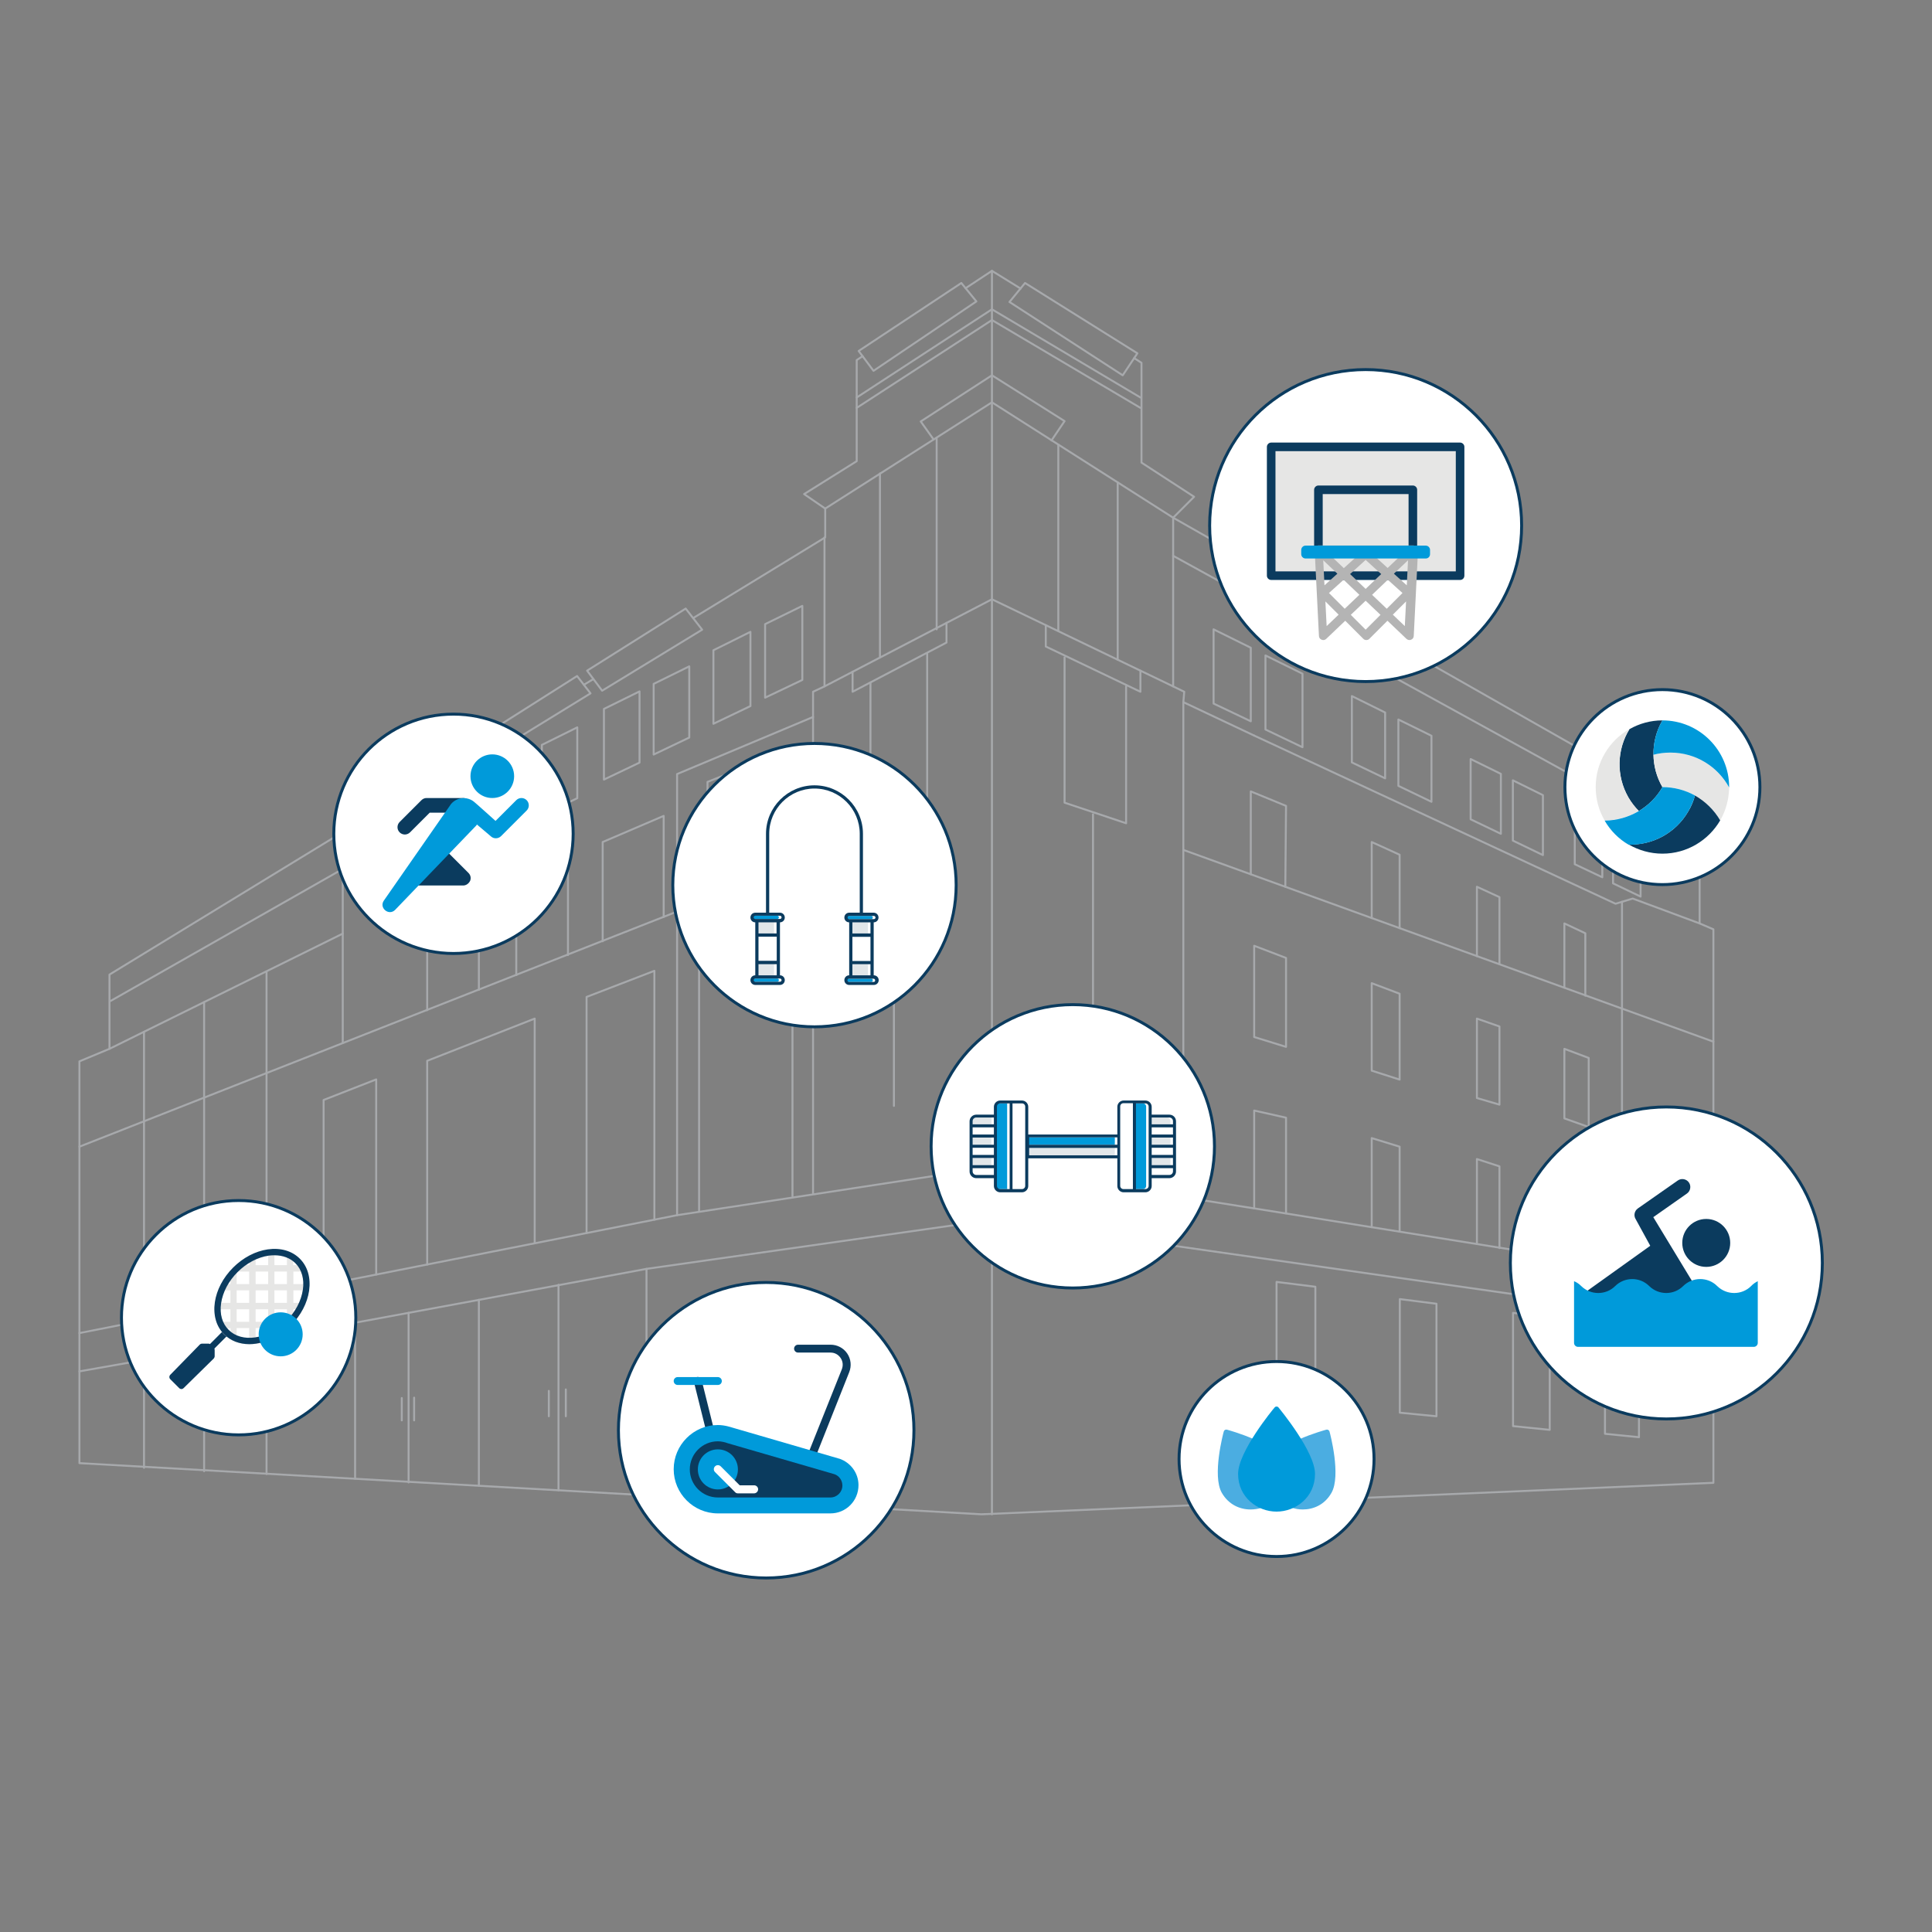 <svg version="1.1" xmlns="http://www.w3.org/2000/svg" xmlns:xlink="http://www.w3.org/1999/xlink" x="0px" y="0px" viewBox="0 0 1080 1080" style="enable-background:new 0 0 1080 1080;" xml:space="preserve" data-global-elvn="enableViewport, disableClick, twoThird, startInvisible, notResponsive, 0, notLoop, 500">
<rect x="0" y="0" width="1080" height="1080" fill="#808080" stroke="none"/>
<style type="text/css">
	.st0{fill:none;stroke:#A7A9AC;stroke-width:1.101;stroke-linecap:round;stroke-linejoin:round;stroke-miterlimit:10;}
	.st1{fill:#FFFFFF;stroke:#0B3B5E;stroke-width:1.651;stroke-miterlimit:10;}
	.st2{fill:#0B3B5E;}
	.st3{fill:#E6E6E5;}
	.st4{fill:#009ADA;}
	.st5{fill:#FFFFFF;}
	.st6{fill:#E1E6E9;}
	.st7{fill:#B4B4B4;}
	.st8{fill:#4BADE1;}
</style>
<g id="Layer_1" class="elvn-layer" data-elvn="drawLines, 200, 2000, #ccdde4, 1, notRandom" xmlns="http://www.w3.org/2000/svg">
	<g>
		<polyline class="st0" points="387.5,345.5 461.3,300.4 461.3,284.3 449.5,276.2 478.9,257.8 478.9,201.3 482.2,199.1 		"></polyline>
		<path class="st0" d="M387.5,345.5"></path>
		<path class="st0" d="M331.7,379.6"></path>
		<line class="st0" x1="326.4" y1="382.8" x2="331.7" y2="379.6"></line>
		<path class="st0" d="M326.4,382.8"></path>
		<path class="st0" d="M281,410.6"></path>
		<line class="st0" x1="274.3" y1="414.7" x2="281" y2="410.6"></line>
		<path class="st0" d="M274.3,414.7"></path>
		<path class="st0" d="M230.6,441.3"></path>
		<polyline class="st0" points="634,200.2 638.1,202.8 638.1,258.6 667.5,277.7 655.8,289.4 950.1,456.7 950.1,516.2 957.8,519.5 
			957.8,828.9 548.6,846.5 44.4,817.9 44.4,593.3 61.2,586.3 61.2,544.8 230.6,441.3 		"></polyline>
		<polyline class="st0" points="539.8,161.1 554.5,151.4 570.5,161.3 		"></polyline>
		<line class="st0" x1="554.5" y1="151.4" x2="554.5" y2="846.5"></line>
		<polyline class="st0" points="476.6,375.5 476.6,386.7 529.1,359.2 529.1,348.2 		"></polyline>
		<polyline class="st0" points="584.6,349.5 584.6,361.4 637.5,386.7 637.5,374.9 		"></polyline>
		<path class="st0" d="M478.9,257.8"></path>
		<polyline class="st0" points="461.3,284.3 554.5,224.9 655.8,289.4 655.8,383.7 554.5,335 460.9,383.7 460.9,300.4 		"></polyline>
		<polyline class="st0" points="521.9,245.7 514.7,235.6 554.5,209.8 595.1,235.4 587.8,246.2 		"></polyline>
		<polyline class="st0" points="478.9,222.2 554.5,172.9 637.5,222.2 		"></polyline>
		<polyline class="st0" points="637.5,228 554.5,178.9 478.9,228 		"></polyline>
		<polygon class="st0" points="545.8,168.5 488.3,207.3 480,196.2 537.4,158.2 		"></polygon>
		<polygon class="st0" points="627.6,209.8 564.3,168.8 573,158.2 635.8,197.5 		"></polygon>
		<line class="st0" x1="491.9" y1="264.7" x2="491.9" y2="367.5"></line>
		<line class="st0" x1="523.6" y1="244.6" x2="523.6" y2="351.8"></line>
		<line class="st0" x1="591.6" y1="248.6" x2="591.6" y2="352.4"></line>
		<line class="st0" x1="624.8" y1="269.7" x2="624.8" y2="368.8"></line>
		<polyline class="st0" points="701.1,411.2 661.5,392.5 662,386.7 655.8,383.7 		"></polyline>
		<polyline class="st0" points="460.9,383.7 454.5,386.7 454.5,400.8 378.5,432.7 378.5,679.3 554.5,652.4 701.1,675.5 		"></polyline>
		<polyline class="st0" points="486.6,381.5 486.6,460.2 518.3,448.1 518.3,365.3 		"></polyline>
		<polyline class="st0" points="595.1,367.5 595.1,448.7 629.5,460.2 629.5,383.7 		"></polyline>
		<line class="st0" x1="499.7" y1="455.2" x2="499.7" y2="618.2"></line>
		<line class="st0" x1="611" y1="455.2" x2="611" y2="618.2"></line>
		<polyline class="st0" points="390.8,676.7 390.8,533.4 443,513.6 443,668.7 		"></polyline>
		<polygon class="st0" points="395.5,437.1 431.6,422.6 431.6,431.4 395.5,445.6 		"></polygon>
		<polyline class="st0" points="427.8,433.5 427.8,487.9 399.1,501.2 399.1,444.6 		"></polyline>
		<polyline class="st0" points="701.1,411.2 903.1,505.2 912.7,502.3 950.1,516.2 		"></polyline>
		<line class="st0" x1="661.5" y1="392.5" x2="661.5" y2="668.1"></line>
		<line class="st0" x1="454.5" y1="400.8" x2="454.5" y2="667"></line>
		<line class="st0" x1="701.1" y1="675.5" x2="957.8" y2="716.6"></line>
		<line class="st0" x1="661.5" y1="475.1" x2="957.8" y2="582.3"></line>
		<path class="st0" d="M728.1,679.3"></path>
		<path class="st0" d="M728.1,423.8"></path>
		<path class="st0" d="M763.4,686.4"></path>
		<path class="st0" d="M763.4,440.2"></path>
		<path class="st0" d="M791.1,686.4"></path>
		<path class="st0" d="M791.1,453.1"></path>
		<path class="st0" d="M822.1,696"></path>
		<path class="st0" d="M822.1,467.5"></path>
		<path class="st0" d="M844.1,696"></path>
		<path class="st0" d="M844.1,477.8"></path>
		<path class="st0" d="M869.3,703.3"></path>
		<path class="st0" d="M869.3,492.5"></path>
		<path class="st0" d="M889.7,703.3"></path>
		<path class="st0" d="M889.7,499"></path>
		<line class="st0" x1="906.7" y1="504.1" x2="906.7" y2="709.3"></line>
		<line class="st0" x1="655.8" y1="310.7" x2="950.9" y2="473"></line>
		<polyline class="st0" points="766.8,513.2 766.8,470.7 782.4,477.8 782.4,518.8 		"></polyline>
		<polyline class="st0" points="825.6,534.5 825.6,495.7 838.2,501.5 838.2,538.8 		"></polyline>
		<polyline class="st0" points="874.5,552.1 874.5,516.2 886.2,521.7 886.2,556.6 		"></polyline>
		<polyline class="st0" points="699.2,488.7 699.2,442.4 718.9,450.5 718.5,495.7 		"></polyline>
		<polygon class="st0" points="701.1,579.7 701.1,528.7 718.9,535.5 718.9,585.2 		"></polygon>
		<polyline class="st0" points="701.1,675.5 701.1,620.8 718.9,624.8 718.9,678.3 		"></polyline>
		<polygon class="st0" points="766.8,549.6 782.4,555.5 782.4,603.5 766.8,598.5 		"></polygon>
		<polyline class="st0" points="782.4,688.5 782.4,641 766.8,636.2 766.8,686 		"></polyline>
		<polygon class="st0" points="825.6,569.4 838.2,573.8 838.2,617.5 825.6,613.8 		"></polygon>
		<polyline class="st0" points="838.2,697.7 838.2,652 825.6,647.9 825.6,695.4 		"></polyline>
		<polygon class="st0" points="874.5,586.3 888.1,591.4 888.1,630 874.5,625.2 		"></polygon>
		<polyline class="st0" points="888.1,705.1 888.1,662.9 874.5,658.6 874.5,702.9 		"></polyline>
		<polygon class="st0" points="678.4,351.8 699.2,362.1 699.2,403.2 678.4,393.3 		"></polygon>
		<polygon class="st0" points="707.4,366.4 728.1,376.6 728.1,417.7 707.4,407.8 		"></polygon>
		<polygon class="st0" points="755.7,389.1 774.3,398.3 774.3,435.1 755.7,426.2 		"></polygon>
		<polygon class="st0" points="781.7,402.2 800.2,411.3 800.2,448.2 781.7,439.3 		"></polygon>
		<polygon class="st0" points="822.1,424.3 839,432.6 839,466.1 822.1,458 		"></polygon>
		<polygon class="st0" points="845.7,436.2 862.5,444.5 862.5,478 845.7,469.9 		"></polygon>
		<polygon class="st0" points="880.3,452.4 895.7,460 895.7,490.4 880.3,483.1 		"></polygon>
		<polygon class="st0" points="901.7,463.2 917.1,470.8 917.1,501.2 901.7,493.8 		"></polygon>
		<polygon class="st0" points="713.6,716.6 735.3,719.3 735.3,785.6 713.6,783.4 		"></polygon>
		<polygon class="st0" points="782.5,726.2 803,728.8 803,791.7 782.5,789.7 		"></polygon>
		<polygon class="st0" points="845.8,733.9 866.3,736.5 866.3,799.3 845.8,797.2 		"></polygon>
		<polygon class="st0" points="897.2,742.7 916.2,745.1 916.2,803.4 897.2,801.5 		"></polygon>
		<polygon class="st0" points="448.5,338.7 427.7,348.9 427.7,390 448.5,380.1 		"></polygon>
		<polygon class="st0" points="419.5,353.2 398.8,363.5 398.8,404.6 419.5,394.7 		"></polygon>
		<polygon class="st0" points="385.3,372.5 365.4,382.3 365.4,421.8 385.3,412.3 		"></polygon>
		<polygon class="st0" points="357.5,386.5 337.6,396.3 337.6,435.8 357.5,426.3 		"></polygon>
		<polygon class="st0" points="322.7,406.6 302.9,416.4 302.9,455.7 322.7,446.2 		"></polygon>
		<polygon class="st0" points="295,420.5 275.2,430.3 275.2,469.6 295,460.1 		"></polygon>
		<polygon class="st0" points="257.9,442.7 238.3,452.4 238.3,491.1 257.9,481.8 		"></polygon>
		<polygon class="st0" points="230.6,456.5 211.1,466.1 211.1,504.8 230.6,495.5 		"></polygon>
		<line class="st0" x1="378.4" y1="509.6" x2="44.4" y2="641"></line>
		<line class="st0" x1="378.5" y1="679.3" x2="44.4" y2="745.2"></line>
		<polyline class="st0" points="198.5,826.6 198.5,739.4 313.4,718.2 361.4,709.3 361.4,835.9 		"></polyline>
		<line class="st0" x1="312.2" y1="833.1" x2="312.2" y2="718.2"></line>
		<line class="st0" x1="267.7" y1="726.6" x2="267.7" y2="830.5"></line>
		<line class="st0" x1="228.4" y1="733.9" x2="228.4" y2="828.7"></line>
		<polyline class="st0" points="365.8,681.8 365.8,542.7 327.9,557.3 327.9,689.3 		"></polyline>
		<polyline class="st0" points="298.9,695 298.9,569.4 238.8,593 238.8,706.9 		"></polyline>
		<polyline class="st0" points="210.3,712.5 210.3,603.4 180.9,614.9 180.9,718.3 		"></polyline>
		<polyline class="st0" points="238.8,564.7 238.8,518 267.7,504.1 267.7,553.3 		"></polyline>
		<polyline class="st0" points="288.6,545.1 288.6,493.7 317.5,481.2 317.5,533.9 		"></polyline>
		<polyline class="st0" points="336.9,526.2 336.9,470.7 371,456.1 371,512.6 		"></polyline>
		<line class="st0" x1="61.2" y1="586.3" x2="191.6" y2="521.9"></line>
		<line class="st0" x1="191.6" y1="466.1" x2="191.6" y2="583"></line>
		<line class="st0" x1="149" y1="543.2" x2="149" y2="824"></line>
		<line class="st0" x1="114.1" y1="560.2" x2="114.1" y2="822.4"></line>
		<line class="st0" x1="80.5" y1="576.8" x2="80.5" y2="820.5"></line>
		<line class="st0" x1="190.8" y1="486.2" x2="61.9" y2="559.5"></line>
		<polyline class="st0" points="361.4,709.3 554.5,681.9 957.8,739.4 		"></polyline>
		<line class="st0" x1="198.5" y1="739.4" x2="44.4" y2="766.6"></line>
		<line class="st0" x1="316.3" y1="776.7" x2="316.3" y2="791.7"></line>
		<line class="st0" x1="306.8" y1="777.5" x2="306.8" y2="791.7"></line>
		<line class="st0" x1="231.5" y1="781.3" x2="231.5" y2="794"></line>
		<line class="st0" x1="224.6" y1="781.5" x2="224.6" y2="794"></line>
		<polygon class="st0" points="228.2,437.8 234.8,446.6 278.3,419.9 271.1,410.6 		"></polygon>
		<polygon class="st0" points="277.8,406.3 284.7,415.5 330.1,387.6 322.6,377.9 		"></polygon>
		<polygon class="st0" points="328.2,374.9 336.6,386.1 392.5,352 383.3,340.2 		"></polygon>
	</g>
</g>
<g id="Layer_10" class="elvn-layer" data-elvn="fadeShortB, in, 2000, 800, easein" xmlns="http://www.w3.org/2000/svg">
	<circle class="st1" cx="133.4" cy="736.6" r="65.5"></circle>
	<g>
		<path class="st2" d="M113.8,759.1c-0.4,0-0.9-0.2-1.2-0.5c-0.7-0.7-0.7-1.8,0-2.5l12.4-12.4c0.7-0.7,1.8-0.7,2.5,0
			c0.7,0.7,0.7,1.8,0,2.5l-12.4,12.4C114.7,758.9,114.3,759.1,113.8,759.1z"></path>
		<path class="st3" d="M139.4,751.5L139.4,751.5c-2.5-0.1-4.9-0.5-7-1.2v0.2l-2.6-1.3c0,0,0,0,0,0l-0.9-0.5
			c-1.3-0.8-2.5-1.7-3.6-2.7c-1-1-1.9-2.2-2.7-3.6h0l-0.5-0.9c0,0,0,0,0,0l-1.3-2.6h0.2c-0.7-2.2-1.1-4.6-1.1-7h-0.1l0.1-1.9
			c0,0,0,0,0,0l0.2-1.6c0.3-2.3,0.9-4.7,1.8-7h-0.1l1.2-2.5c0,0,0,0,0,0l0.5-1c1.3-2.5,2.9-4.8,4.8-7H128l2.2-2c0,0,0,0,0.1-0.1
			c0,0,0,0,0,0l2-2.2v0.3c2.2-1.9,4.6-3.5,7-4.8v0l1-0.5c0,0,0,0,0,0l2.5-1.2v0.1c2.3-0.9,4.7-1.5,7-1.8v0l1.6-0.1c0,0,0,0,0,0
			l1.9-0.1v0.1c2.5,0,4.9,0.4,7,1.1v-0.2l2.6,1.3c0,0,0,0,0,0l0.9,0.5c1.3,0.8,2.5,1.7,3.6,2.7c1,1,1.9,2.2,2.7,3.6h0l0.5,0.9
			c0,0,0,0,0,0l1.3,2.6h-0.2c0.7,2.2,1.1,4.6,1.1,7h0.1l-0.1,1.9c0,0,0,0,0,0l-0.2,1.6c-0.3,2.3-0.9,4.7-1.8,7h0.1l-1.2,2.5
			c0,0,0,0,0,0l-0.5,1c-1.3,2.5-2.9,4.8-4.8,7h0.3l-2.2,2c0,0,0,0-0.1,0.1c0,0,0,0,0,0l-2,2.2v-0.3c-2.2,1.9-4.6,3.5-7,4.8v0l-1,0.5
			c0,0,0,0,0,0l-2.5,1.2v-0.1c-2.3,0.9-4.7,1.5-7,1.8v0l-1.6,0.1c0,0,0,0,0,0L139.4,751.5z M132.3,746.5c2.1,0.9,4.5,1.4,7,1.4v-5.5
			h-7V746.5z M142.9,742.4v5.2c2.3-0.4,4.7-1.1,7-2.1v-3.1H142.9z M126.8,742.4c0.3,0.4,0.6,0.7,1,1.1c0.3,0.3,0.7,0.7,1.1,1v-2
			H126.8z M153.4,742.4v1.3c0.7-0.4,1.3-0.8,2-1.3H153.4z M153.4,738.9h6.2c0.1-0.1,0.3-0.3,0.4-0.4c0.1-0.1,0.3-0.3,0.4-0.4v-6.2
			h-7V738.9z M142.9,738.9h7v-7h-7V738.9z M132.3,738.9h7v-7h-7V738.9z M124.7,738.9h4.1v-7h-5.5
			C123.3,734.4,123.8,736.8,124.7,738.9z M164,731.8v2c0.5-0.6,0.9-1.3,1.3-2H164z M164,728.3h3.1c1-2.3,1.7-4.7,2.1-7H164V728.3z
			 M153.4,728.3h7v-7h-7V728.3z M142.9,728.3h7v-7h-7V728.3z M132.3,728.3h7v-7h-7V728.3z M123.6,728.3h5.2v-7h-3.1
			C124.7,723.6,123.9,726,123.6,728.3z M164,717.8h5.5c0-2.5-0.5-4.9-1.4-7H164V717.8z M153.4,717.8h7v-7h-7V717.8z M142.9,717.8h7
			v-7h-7V717.8z M132.3,717.8h7v-7h-6.2c-0.1,0.1-0.3,0.3-0.4,0.4c-0.1,0.1-0.3,0.3-0.4,0.4V717.8z M127.5,717.8h1.3v-2
			C128.4,716.4,127.9,717.1,127.5,717.8z M164,707.2h2c-0.3-0.4-0.6-0.7-1-1.1c-0.3-0.3-0.7-0.7-1.1-1V707.2z M153.4,707.2h7v-4.1
			c-2.1-0.9-4.5-1.4-7-1.4V707.2z M142.9,707.2h7V702c-2.3,0.4-4.7,1.1-7,2.1V707.2z M137.4,707.2h2v-1.3
			C138.7,706.3,138,706.8,137.4,707.2z"></path>
		<path class="st2" d="M139.4,751.4c-5.6,0-10.5-1.9-14.1-5.5c-4.4-4.4-6.2-10.7-5.2-17.9c1-6.9,4.6-13.8,10.2-19.4
			c5.6-5.6,12.5-9.2,19.4-10.2c7.1-1,13.5,0.8,17.9,5.2c4.4,4.4,6.2,10.7,5.2,17.9c-1,6.9-4.6,13.8-10.2,19.4
			c-5.6,5.6-12.5,9.2-19.4,10.2C141.8,751.3,140.6,751.4,139.4,751.4z M153.4,701.7c-1.1,0-2.1,0.1-3.2,0.2
			c-6.2,0.9-12.4,4.2-17.4,9.2c-5,5-8.3,11.2-9.2,17.4c-0.9,6,0.6,11.3,4.2,14.9c3.6,3.6,8.9,5.1,14.9,4.2
			c6.2-0.9,12.4-4.2,17.4-9.2c5-5,8.3-11.2,9.2-17.4c0.9-6-0.6-11.3-4.2-14.9C162.1,703.2,158.1,701.7,153.4,701.7z"></path>
		<path class="st4" d="M156.9,758.2c-6.8,0-12.3-5.5-12.3-12.3c0-6.8,5.5-12.3,12.3-12.3s12.3,5.5,12.3,12.3
			C169.2,752.7,163.7,758.2,156.9,758.2z"></path>
		<path class="st2" d="M101.4,776.5c-0.4,0-0.9-0.2-1.2-0.5l-5-5c-0.7-0.7-0.7-1.8,0-2.5l16.5-16.9c0.3-0.3,0.8-0.5,1.3-0.5h3.5
			c0.5,0,0.9,0.2,1.2,0.5l1.8,1.8c0.3,0.3,0.5,0.8,0.5,1.2v3.5c0,0.5-0.2,0.9-0.5,1.3L102.6,776
			C102.3,776.3,101.9,776.5,101.4,776.5z"></path>
	</g>
</g>
<g id="Layer_9" class="elvn-layer" data-elvn="fadeShortB, in, 3500, 1500, easein" xmlns="http://www.w3.org/2000/svg">
	<g>
		<circle class="st1" cx="428.3" cy="799.5" r="82.6"></circle>
		<g>
			<path class="st2" d="M453.9,815.6c-0.3,0-0.6-0.1-0.8-0.2c-1.2-0.5-1.7-1.8-1.3-2.9l18.8-47.1c0.8-2.1,0.6-4.4-0.7-6.3
				c-1.3-1.9-3.3-3-5.6-3h-18.2c-1.2,0-2.2-1-2.2-2.2s1-2.2,2.2-2.2h18.2c3.7,0,7.2,1.8,9.3,4.9s2.5,7,1.1,10.5L456,814.2
				C455.6,815.1,454.8,815.6,453.9,815.6z"></path>
			<path class="st2" d="M396.8,801.1c-1,0-1.9-0.7-2.2-1.7l-6.7-26.9c-0.3-1.2,0.4-2.4,1.6-2.7c1.2-0.3,2.4,0.4,2.7,1.6l6.7,26.9
				c0.3,1.2-0.4,2.4-1.6,2.7C397.2,801.1,397,801.1,396.8,801.1z"></path>
			<path class="st4" d="M464.2,846h-62.9c-13.6,0-24.7-11.1-24.7-24.7c0-13.6,11.1-24.7,24.7-24.7c3.8,0,7.3,1.2,8.3,1.5l59.5,17.3
				c0,0,0.1,0,0.1,0c6.4,2.2,10.7,8.1,10.7,14.8C479.9,839,472.9,846,464.2,846z"></path>
			<path class="st2" d="M401.3,837.1c-8.7,0-15.7-7.1-15.7-15.7c0-8.7,7.1-15.7,15.7-15.7c1.8,0,4,0.5,5.3,1l0.3,0.1l59.6,17.3
				c2.6,0.9,4.4,3.5,4.4,6.3c0,3.7-3,6.7-6.7,6.7H401.3z"></path>
			<path class="st4" d="M401.3,832.6c-6.2,0-11.2-5-11.2-11.2s5-11.2,11.2-11.2c6.2,0,11.2,5,11.2,11.2S407.5,832.6,401.3,832.6z"></path>
			<path class="st4" d="M401.3,774.2h-22.5c-1.2,0-2.2-1-2.2-2.2s1-2.2,2.2-2.2h22.5c1.2,0,2.2,1,2.2,2.2S402.6,774.2,401.3,774.2z"></path>
			<path class="st5" d="M421.5,834.8h-9c-0.6,0-1.2-0.2-1.6-0.7l-11.2-11.2c-0.9-0.9-0.9-2.3,0-3.2c0.9-0.9,2.3-0.9,3.2,0l10.6,10.6
				h8.1c1.2,0,2.2,1,2.2,2.2S422.8,834.8,421.5,834.8z"></path>
		</g>
	</g>
</g>
<g id="Layer_8" class="elvn-layer" data-elvn="fadeShortB, in, 2500, 1500, easein" xmlns="http://www.w3.org/2000/svg">
	<g>
		<circle class="st1" cx="253.5" cy="466.1" r="66.9"></circle>
		<g>
			<path class="st2" d="M226.3,466.5c-1,0-2.1-0.4-2.9-1.2c-1.6-1.6-1.6-4.2,0-5.8l12.2-12.2c0.8-0.8,1.8-1.2,2.9-1.2h20.4
				c2.3,0,4.1,1.8,4.1,4.1s-1.8,4.1-4.1,4.1h-18.7l-11,11C228.4,466.1,227.3,466.5,226.3,466.5z"></path>
			<path class="st2" d="M258.9,495h-28.5c-1.5,0-3-0.9-3.6-2.3c-0.7-1.4-0.5-3,0.4-4.3l12.2-16.3c0.7-0.9,1.8-1.5,3-1.6
				c1.2-0.1,2.3,0.3,3.2,1.2l16.3,16.3c1.2,1.2,1.5,2.9,0.9,4.4C262,494,260.5,495,258.9,495z"></path>
			<circle class="st4" cx="275.2" cy="433.9" r="12.2"></circle>
			<path class="st4" d="M294.4,447.3c-1.6-1.6-4.2-1.6-5.8,0L277,458.9c0,0-11.2-10.1-11.9-10.6c-3.9-3.3-9.8-2.7-13,1.2l-37.5,53.9
				c-2.9,4.1,2.8,8.8,6.3,5.2l45.4-47.2c0.1-0.2,0.2-0.3,0.3-0.5l7.9,6.7c0.8,0.7,1.7,1,2.7,1c1,0,2.1-0.4,2.9-1.2l14.3-14.3
				C296,451.5,296,448.9,294.4,447.3z"></path>
		</g>
	</g>
</g>
<g id="Layer_7" class="elvn-layer" data-elvn="fadeShortB, in, 3000, 1500, easein" xmlns="http://www.w3.org/2000/svg">
	<g>
		<circle class="st1" cx="455.3" cy="494.8" r="79.2"></circle>
		<g>
			<g>
				<path class="st4" d="M434.5,547c0.5,0,0.9,0.4,0.9,0.9s-0.4,0.9-0.9,0.9h-13.8c-0.5,0-0.9-0.4-0.9-0.9s0.4-0.9,0.9-0.9h0v0
					L434.5,547L434.5,547L434.5,547z"></path>
				<rect x="422.6" y="515.6" class="st6" width="10.1" height="6.2"></rect>
				<rect x="422.6" y="539" class="st6" width="10.1" height="6.2"></rect>
				<path class="st4" d="M434.5,511.9c0.5,0,0.9,0.4,0.9,0.9s-0.4,0.9-0.9,0.9h-13.8c-0.5,0-0.9-0.4-0.9-0.9s0.4-0.9,0.9-0.9H434.5z
					"></path>
				<path class="st4" d="M473.2,513.8c-0.5,0-0.9-0.4-0.9-0.9s0.4-0.9,0.9-0.9H487c0.5,0,0.9,0.4,0.9,0.9s-0.4,0.9-0.9,0.9H473.2z"></path>
				<rect x="475.1" y="539" class="st6" width="10.1" height="6.2"></rect>
				<rect x="475.1" y="515.6" class="st6" width="10.1" height="6.2"></rect>
				<path class="st4" d="M487,548.9h-13.8c-0.5,0-0.9-0.4-0.9-0.9s0.4-0.9,0.9-0.9h0v0H487v0h0c0.5,0,0.9,0.4,0.9,0.9
					S487.5,548.9,487,548.9z"></path>
			</g>
			<path class="st2" d="M488.4,545.2L488.4,545.2l0-29.6h0c1.5,0,2.7-1.2,2.7-2.7c0-1.5-1.2-2.7-2.7-2.7h-6v-44.1
				c0-14.9-12.2-27.1-27.1-27.1c-14.9,0-27.1,12.2-27.1,27.1v44.1h-6c-1.5,0-2.7,1.2-2.7,2.7c0,1.5,1.2,2.7,2.7,2.7h0v29.6h0
				c-1.5,0-2.7,1.2-2.7,2.7s1.2,2.7,2.7,2.7H436c1.5,0,2.7-1.2,2.7-2.7s-1.2-2.7-2.7-2.7h0v-29.6h0c1.5,0,2.7-1.2,2.7-2.7
				c0-1.5-1.2-2.7-2.7-2.7h-6v-44.1c0-14,11.4-25.3,25.3-25.3c14,0,25.3,11.4,25.3,25.3v44.1h-5.9c-1.5,0-2.7,1.2-2.7,2.7
				c0,1.5,1.2,2.7,2.7,2.7h0v29.6h0c-1.5,0-2.7,1.2-2.7,2.7s1.2,2.7,2.7,2.7h13.8c1.5,0,2.7-1.2,2.7-2.7S490,545.2,488.4,545.2z
				 M436,547c0.5,0,0.9,0.4,0.9,0.9s-0.4,0.9-0.9,0.9h-13.8c-0.5,0-0.9-0.4-0.9-0.9s0.4-0.9,0.9-0.9h0v0L436,547L436,547L436,547z
				 M434.2,523.6v13.5H424v-13.5H434.2z M424,521.8v-6.2h10.1v6.2H424z M434.2,539v6.2H424V539H434.2z M436,511.9
				c0.5,0,0.9,0.4,0.9,0.9s-0.4,0.9-0.9,0.9h-13.8c-0.5,0-0.9-0.4-0.9-0.9s0.4-0.9,0.9-0.9H436z M474.7,513.8
				c-0.5,0-0.9-0.4-0.9-0.9s0.4-0.9,0.9-0.9h13.8c0.5,0,0.9,0.4,0.9,0.9s-0.4,0.9-0.9,0.9H474.7z M476.5,537.2v-13.5h10.1v13.5
				H476.5z M486.6,539v6.2h-10.1V539H486.6z M476.5,521.8v-6.2h10.1v6.2H476.5z M488.4,548.9h-13.8c-0.5,0-0.9-0.4-0.9-0.9
				s0.4-0.9,0.9-0.9h0v0h13.7v0h0c0.5,0,0.9,0.4,0.9,0.9S489,548.9,488.4,548.9z"></path>
		</g>
	</g>
</g>
<g id="Layer_6" class="elvn-layer" data-elvn="fadeShortB, in, 5000, 1500, easein" xmlns="http://www.w3.org/2000/svg">
	<g>
		<circle class="st1" cx="763.4" cy="293.8" r="87.2"></circle>
		<g>
			<path class="st2" d="M816.2,324.2H710.6c-1.3,0-2.4-1.1-2.4-2.4v-72c0-1.3,1.1-2.4,2.4-2.4h105.6c1.3,0,2.4,1.1,2.4,2.4v72
				C818.6,323.1,817.6,324.2,816.2,324.2z"></path>
			<rect x="713" y="252.2" class="st3" width="100.8" height="67.2"></rect>
			<path class="st2" d="M789.8,309.8H737c-1.3,0-2.4-1.1-2.4-2.4v-33.6c0-1.3,1.1-2.4,2.4-2.4h52.8c1.3,0,2.4,1.1,2.4,2.4v33.6
				C792.2,308.7,791.2,309.8,789.8,309.8z M739.4,305h48v-28.8h-48V305z"></path>
			<path class="st7" d="M792.2,307.4c0-0.3,0-0.5-0.1-0.8c0,0,0-0.1,0-0.1c0,0,0,0,0,0c-0.1-0.3-0.3-0.5-0.4-0.7c0,0,0,0,0-0.1
				c0,0-0.1-0.1-0.1-0.1c-0.2-0.2-0.3-0.3-0.5-0.4c-0.1,0-0.1-0.1-0.2-0.1c-0.3-0.1-0.6-0.2-0.8-0.2H737c-0.3,0-0.6,0.1-0.8,0.2
				c-0.1,0-0.1,0.1-0.2,0.1c-0.2,0.1-0.4,0.2-0.5,0.4c0,0-0.1,0.1-0.1,0.1c0,0,0,0,0,0.1c-0.2,0.2-0.3,0.4-0.4,0.7c0,0,0,0,0,0
				c0,0,0,0.1,0,0.1c-0.1,0.2-0.1,0.5-0.1,0.8c0,0,0,0.1,0,0.1l2.4,48c0,0.9,0.6,1.8,1.5,2.1c0.3,0.1,0.6,0.2,0.9,0.2
				c0.6,0,1.2-0.2,1.7-0.7l10.6-10.1l10.1,10.1c0.5,0.5,1.1,0.7,1.7,0.7s1.2-0.2,1.7-0.7l10.1-10.1l10.6,10.1c0.5,0.4,1,0.7,1.7,0.7
				c0.3,0,0.6-0.1,0.9-0.2c0.9-0.3,1.5-1.2,1.5-2.1l2.4-48C792.2,307.4,792.2,307.4,792.2,307.4z M786.4,327.2l-7.2-6.5l7.9-7.5
				L786.4,327.2z M739.7,313.2l7.9,7.5l-7.2,6.5L739.7,313.2z M751.1,324.1l8.8,8.4l-8.2,7.8l-8.8-8.8L751.1,324.1z M754.7,320.9
				l8.7-7.9l8.7,7.9l-8.7,8.3L754.7,320.9z M775.8,324.1l8.2,7.4l-8.8,8.8l-8.2-7.8L775.8,324.1z M775.7,317.5l-8.6-7.8h16.8
				L775.7,317.5z M759.8,309.8l-8.6,7.8l-8.2-7.8H759.8z M741.6,350l-0.7-13.8l7.4,7.4L741.6,350z M763.4,352l-8.3-8.3l8.3-7.9
				l8.3,7.9L763.4,352z M785.3,350l-6.7-6.4l7.4-7.4L785.3,350z"></path>
			<path class="st4" d="M797,312.2h-67.2c-1.3,0-2.4-1.1-2.4-2.4v-2.4c0-1.3,1.1-2.4,2.4-2.4H797c1.3,0,2.4,1.1,2.4,2.4v2.4
				C799.4,311.1,798.4,312.2,797,312.2z"></path>
		</g>
	</g>
</g>
<g id="Layer_5" class="elvn-layer" data-elvn="fadeShortB, in, 5500, 1500, easein" xmlns="http://www.w3.org/2000/svg">
	<g>
		<circle class="st1" cx="929.3" cy="440" r="54.5"></circle>
		<g>
			<path class="st2" d="M910.3,445.8c1.6,2.8,3.6,5.4,5.8,7.6c5.3-3.2,9.9-7.6,13.2-13.4c-3.3-5.7-4.9-11.9-5-18.1c0,0,0,0,0,0
				c0,0,0,0,0,0c-0.1-6.7,1.6-13.3,5-19.2c-6.7,0-13,1.8-18.4,4.9C903.9,418.9,903.3,433.5,910.3,445.8z"></path>
			<path class="st3" d="M933.8,420.7c-3.3,0-6.4,0.4-9.5,1.2c0.1,6.2,1.7,12.4,5,18.1c6.6,0,12.8,1.7,18.2,4.7c0,0,0,0,0,0
				c0,0,0,0,0,0c5.9,3.3,10.7,8.1,14.1,13.9c3.1-5.4,4.9-11.7,5-18.4C960.3,428.6,947.9,420.7,933.8,420.7z"></path>
			<path class="st3" d="M910.3,445.8c-7.1-12.3-6.4-26.9,0.5-38.2C899.6,414,892,426.1,892,440c0,6.8,1.8,13.2,5,18.6
				c6.7,0,13.3-1.8,19.1-5.3C913.9,451.1,912,448.6,910.3,445.8z"></path>
			<path class="st4" d="M924.3,421.9c3-0.8,6.2-1.2,9.5-1.2c14.2,0,26.5,7.9,32.8,19.5c0-0.1,0-0.1,0-0.2
				c0-20.6-16.7-37.3-37.3-37.3c0,0,0,0,0,0C925.9,408.5,924.2,415.2,924.3,421.9z"></path>
			<path class="st2" d="M947.5,444.7c-0.8,3-2,6-3.7,8.8c-7.1,12.3-20.1,19-33.3,18.6c5.5,3.2,12,5.1,18.8,5.1
				c13.8,0,25.8-7.5,32.3-18.6C958.2,452.8,953.3,448,947.5,444.7z"></path>
			<path class="st4" d="M943.8,453.5c1.6-2.8,2.9-5.8,3.7-8.8c-5.4-3-11.6-4.7-18.2-4.7c-3.3,5.7-7.9,10.2-13.2,13.4c0,0,0,0,0,0
				c0,0,0,0,0,0c-5.8,3.4-12.4,5.3-19.1,5.3c3.2,5.6,7.9,10.3,13.4,13.5C923.7,472.5,936.7,465.8,943.8,453.5z"></path>
		</g>
	</g>
</g>
<g id="Layer_4" class="elvn-layer" data-elvn="fadeShortB, in, 4000, 1500, easein" xmlns="http://www.w3.org/2000/svg">
	<g>
		<circle class="st1" cx="599.7" cy="640.8" r="79.2"></circle>
		<g>
			<g>
				<rect x="542.3" y="647.3" class="st6" width="11.9" height="4"></rect>
				<rect x="542.3" y="635.9" class="st6" width="11.9" height="4"></rect>
				<path class="st6" d="M554.3,628.5h-11.9v-1.8c0-1.1,0.9-2,2-2h9.9V628.5z"></path>
				<path class="st4" d="M563,664.7h-5.3c-1,0-1.8-0.8-1.8-1.8v-44.3c0-1,0.8-1.8,1.8-1.8h5.3V664.7z"></path>
				<rect x="573.9" y="641.6" class="st6" width="49.3" height="4.1"></rect>
				<rect x="573.9" y="635.8" class="st4" width="49.3" height="4.1"></rect>
				<path class="st4" d="M640.7,662.9c0,1-0.8,1.8-1.8,1.8h-5.3v-47.9h5.3c1,0,1.8,0.8,1.8,1.8V662.9z"></path>
				<rect x="642.4" y="647.3" class="st6" width="11.9" height="4"></rect>
				<rect x="642.4" y="635.9" class="st6" width="11.9" height="4"></rect>
				<path class="st6" d="M654.3,628.5h-11.9v-3.8h9.9c1.1,0,2,0.9,2,2V628.5z"></path>
			</g>
			<path class="st2" d="M653.7,623.1h-9.9v-4.4c0-1.9-1.6-3.5-3.5-3.5h-12.2c-1.9,0-3.5,1.6-3.5,3.5v15.5h-49.8v-15.5
				c0-1.9-1.6-3.5-3.5-3.5h-12.2c-1.9,0-3.5,1.6-3.5,3.5v4.4h-9.9c-2,0-3.7,1.7-3.7,3.7v28.1c0,2,1.7,3.7,3.7,3.7h9.9v4.4
				c0,1.9,1.6,3.5,3.5,3.5h12.2c1.9,0,3.5-1.6,3.5-3.5v-15.5h49.8v15.5c0,1.9,1.6,3.5,3.5,3.5h12.2c1.9,0,3.5-1.6,3.5-3.5v-4.4h9.9
				c2,0,3.7-1.7,3.7-3.7v-28.1C657.4,624.7,655.7,623.1,653.7,623.1z M555.6,656.8h-9.9c-1.1,0-2-0.9-2-2V653h11.9V656.8z
				 M555.6,651.3h-11.9v-4h11.9V651.3z M555.6,645.6h-11.9v-4h11.9V645.6z M555.6,639.9h-11.9v-4h11.9V639.9z M555.6,634.2h-11.9v-4
				h11.9V634.2z M555.6,628.5h-11.9v-1.8c0-1.1,0.9-2,2-2h9.9V628.5z M564.4,664.7h-5.3c-1,0-1.8-0.8-1.8-1.8v-44.3
				c0-1,0.8-1.8,1.8-1.8h5.3V664.7z M573.1,662.9c0,1-0.8,1.8-1.8,1.8h-5.3v-47.9h5.3c1,0,1.8,0.8,1.8,1.8V662.9z M624.6,645.8
				h-49.3v-4.1h49.3V645.8z M624.6,639.9h-49.3v-4.1h49.3V639.9z M633.3,664.7h-5.3c-1,0-1.8-0.8-1.8-1.8v-15.5h0v-13.4h0v-15.5
				c0-1,0.8-1.8,1.8-1.8h5.3V664.7z M642.1,662.9c0,1-0.8,1.8-1.8,1.8H635v-47.9h5.3c1,0,1.8,0.8,1.8,1.8V662.9z M655.7,654.8
				c0,1.1-0.9,2-2,2h-9.9V653h11.9V654.8z M655.7,651.3h-11.9v-4h11.9V651.3z M655.7,645.6h-11.9v-4h11.9V645.6z M655.7,639.9h-11.9
				v-4h11.9V639.9z M655.7,634.2h-11.9v-4h11.9V634.2z M655.7,628.5h-11.9v-3.8h9.9c1.1,0,2,0.9,2,2V628.5z"></path>
		</g>
	</g>
</g>
<g id="Layer_3" class="elvn-layer" data-elvn="fadeShortB, in, 6000, 1500, easein" xmlns="http://www.w3.org/2000/svg">
	<g>
		<circle class="st1" cx="931.5" cy="706" r="87.2"></circle>
		<g>
			<circle class="st2" cx="953.8" cy="694.8" r="13.4"></circle>
			<path class="st2" d="M946.4,717l-22.2-36.6l18.8-13.2c2-1.4,2.5-4.2,1.1-6.2c-1.4-2-4.2-2.5-6.2-1.1l-22.3,15.6
				c-2,1.4-2.5,4.1-1.2,6.1l8.1,14.8l-38.3,27.4c0,0,57.2,0,58.5,0c0.8,0,1.7-0.2,2.4-0.7C947.1,721.8,947.7,719.1,946.4,717z"></path>
			<path class="st4" d="M978.9,718.9c-5.2,5.2-13.7,5.2-19,0c-5.2-5.2-13.7-5.2-19,0c-5.2,5.2-13.7,5.2-19,0c-5.2-5.2-13.7-5.2-19,0
				c-5.2,5.2-13.7,5.2-19,0c-1.2-1.2-2.5-2.1-4-2.7v34.5c0,1.2,1,2.2,2.2,2.2h98.3c1.2,0,2.2-1,2.2-2.2v-34.5
				C981.4,716.8,980,717.7,978.9,718.9z"></path>
		</g>
	</g>
</g>
<g id="Layer_2" class="elvn-layer" data-elvn="fadeShortB, in, 4500, 800, easein" xmlns="http://www.w3.org/2000/svg">
	<g>
		<circle class="st1" cx="713.6" cy="815.6" r="54.5"></circle>
		<g>
			<path class="st8" d="M699,843.8c-5.9,0-12.2-2.7-16-9.3c-5.5-9.6,0.8-33.3,1.1-34.3c0.2-0.8,1-1.2,1.8-1
				c0.3,0.1,7.8,2.1,15.4,5.5c0.5,0.2,0.8,0.6,0.8,1.1l4,35.6c0.1,0.7-0.3,1.3-1,1.5C703.2,843.5,701.1,843.8,699,843.8z"></path>
			<path class="st8" d="M728.3,843.8c-2.1,0-4.2-0.3-6.1-1c-0.6-0.2-1.1-0.8-1-1.5l4-35.5c0.1-0.5,0.4-0.9,0.8-1.1
				c7.6-3.4,15.1-5.4,15.4-5.5c0.8-0.2,1.5,0.2,1.8,1c0.3,1,6.6,24.7,1.1,34.3C740.5,841.2,734.2,843.8,728.3,843.8z"></path>
			<path class="st4" d="M713.6,845c-10.6,0-21.5-7.9-21.5-21.1c0-12.4,19.5-36.1,20.4-37.1c0.5-0.7,1.7-0.7,2.2,0
				c0.8,1,20.4,24.7,20.4,37.1C735.1,837.1,724.2,845,713.6,845z"></path>
		</g>
	</g>
</g>
</svg>